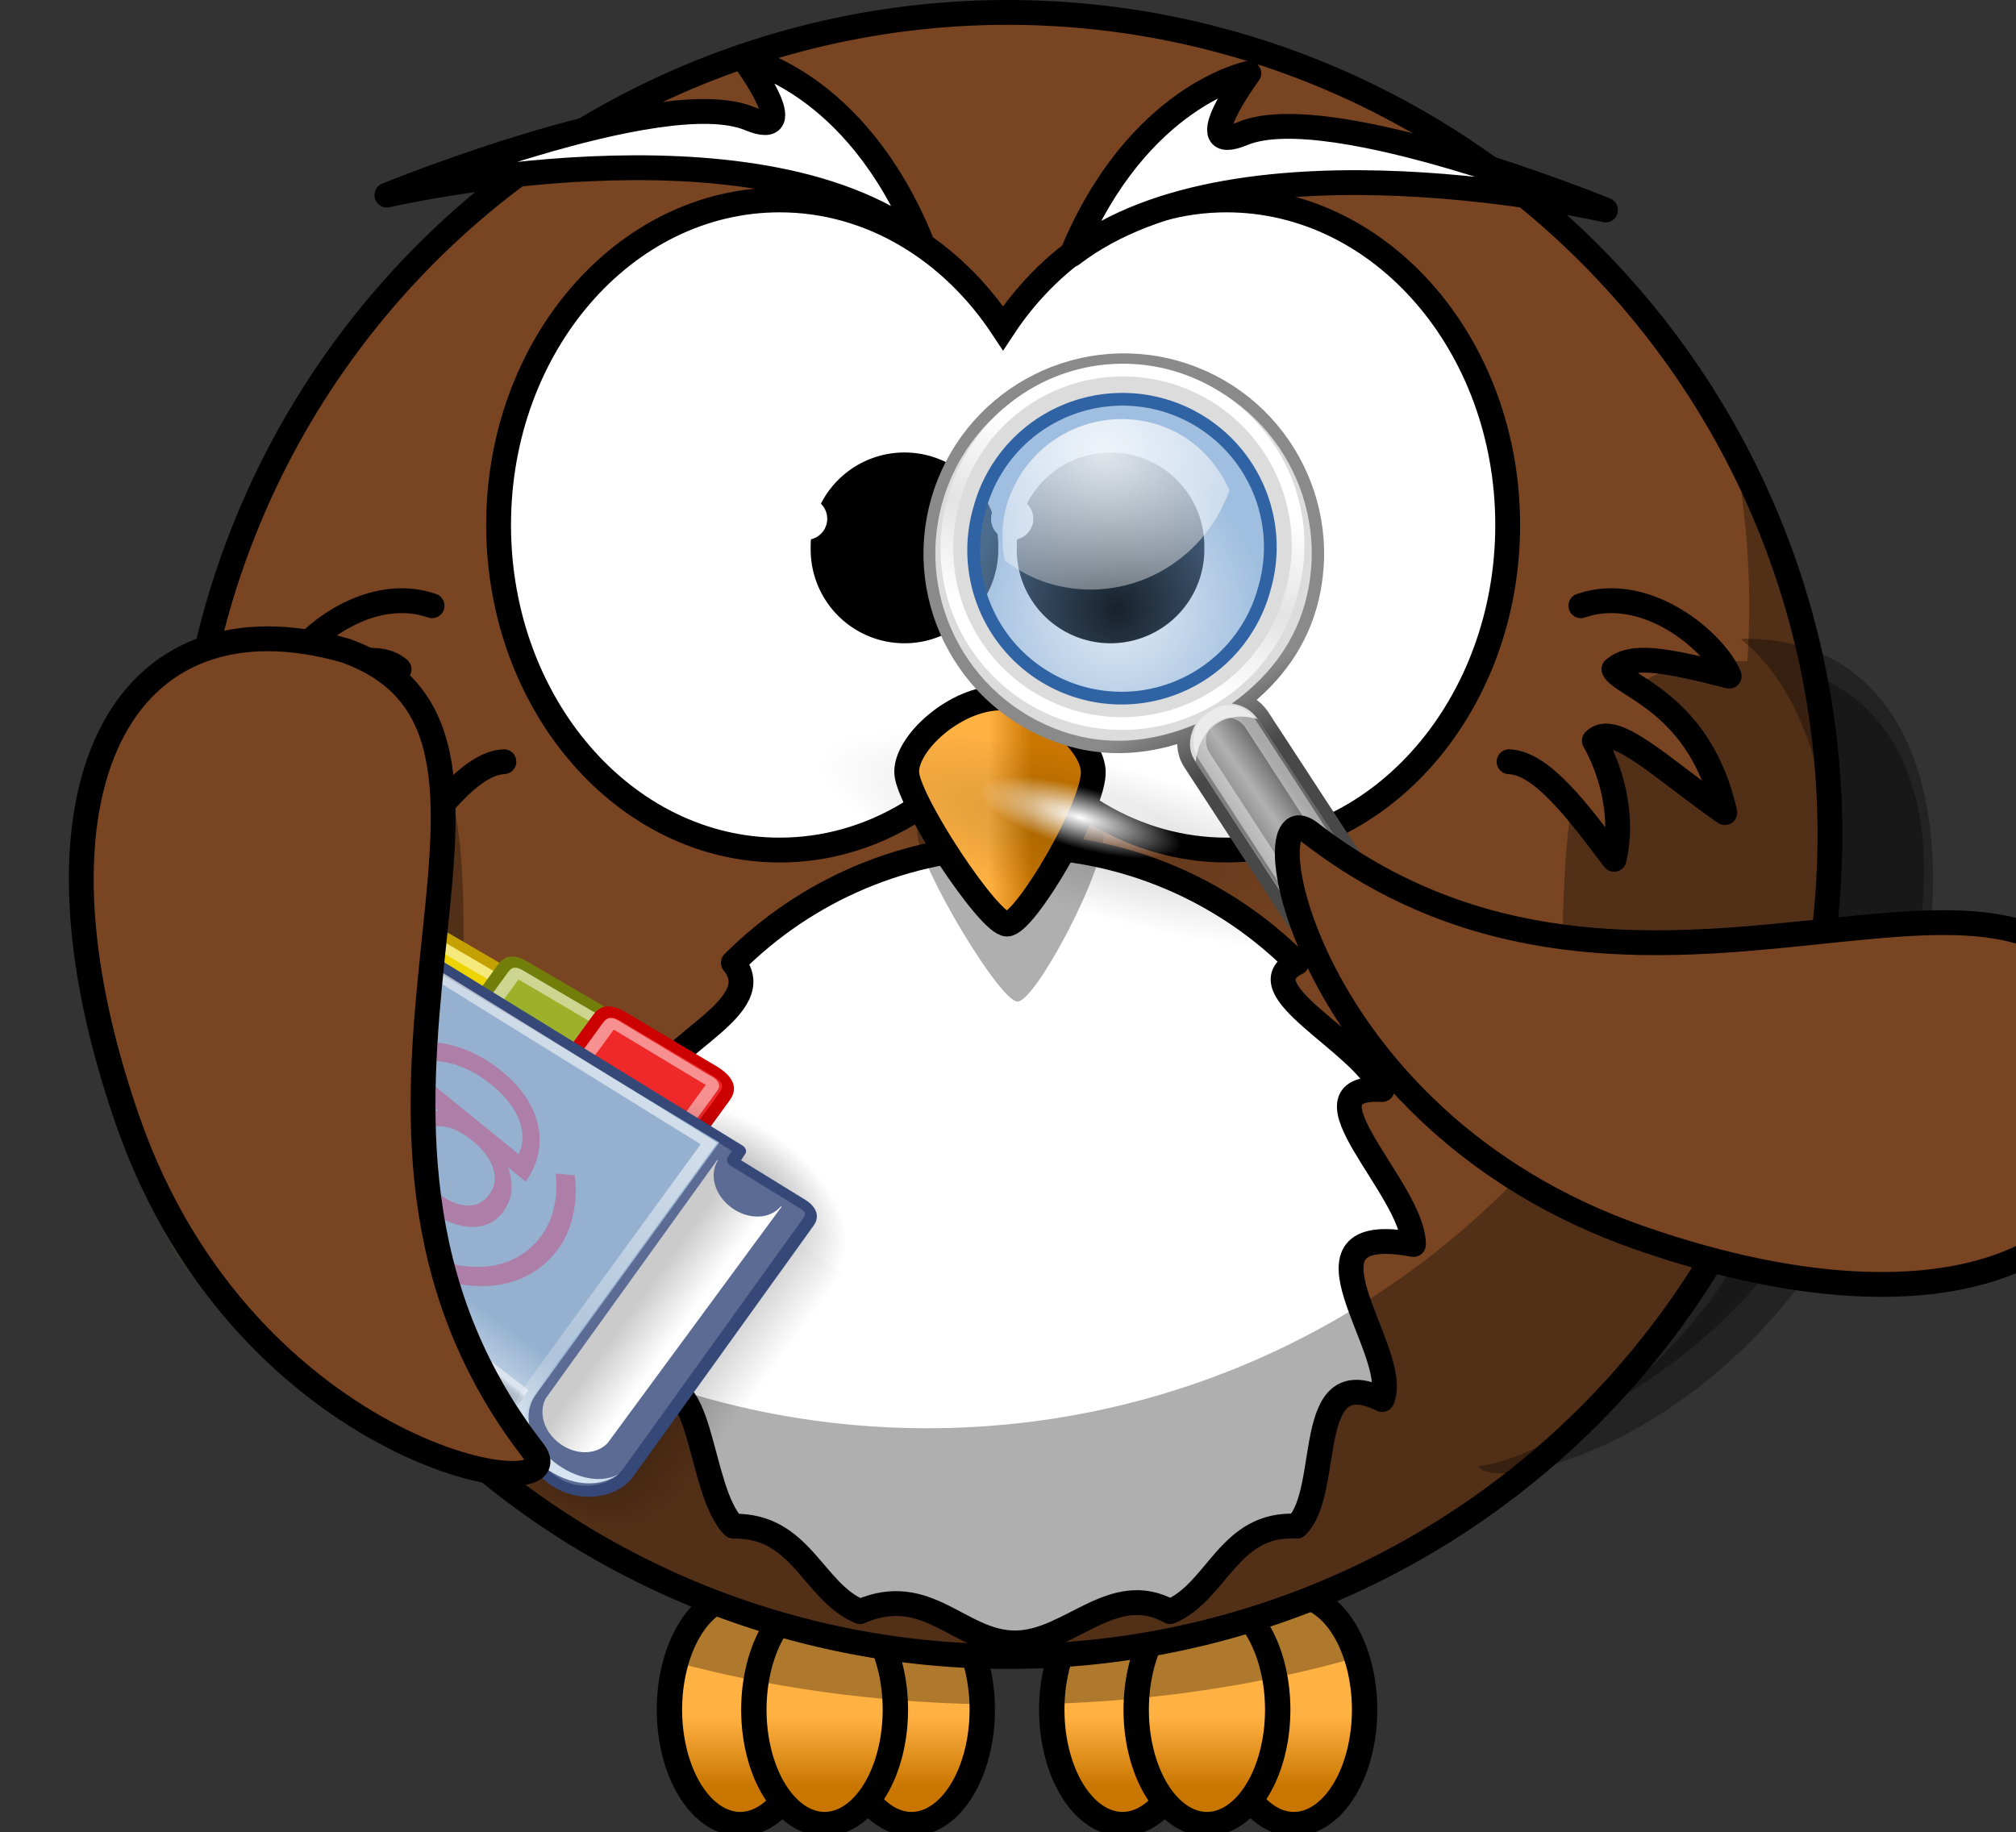 <?xml version="1.0" encoding="UTF-8"?> <svg xmlns="http://www.w3.org/2000/svg" xmlns:xlink="http://www.w3.org/1999/xlink" width="406" height="369"><rect width="100%" height="100%" fill="#333333" stroke="none"/><defs><linearGradient id="imagebot_35"><stop stop-color="#ffb142" offset="0" id="imagebot_37"></stop><stop stop-color="#c87600" offset="1" id="imagebot_36"></stop></linearGradient><linearGradient x1="0.441" y1="0.634" x2="0.667" xlink:href="#imagebot_35" y2="0.634" id="imagebot_13"></linearGradient><linearGradient x1="186.21" y1="354.02" x2="186.21" gradientUnits="userSpaceOnUse" xlink:href="#imagebot_35" y2="362.28" id="imagebot_24"></linearGradient><linearGradient x1="195.75" y1="354.02" x2="195.75" gradientUnits="userSpaceOnUse" xlink:href="#imagebot_35" y2="362.28" id="imagebot_26"></linearGradient><linearGradient x1="176.39" y1="354.02" x2="176.39" gradientUnits="userSpaceOnUse" xlink:href="#imagebot_35" y2="362.28" id="imagebot_28"></linearGradient><linearGradient x1="229.44" y1="354.02" x2="229.44" gradientUnits="userSpaceOnUse" xlink:href="#imagebot_35" y2="362.28" id="imagebot_30"></linearGradient><linearGradient x1="238.98" y1="354.02" x2="238.98" gradientUnits="userSpaceOnUse" xlink:href="#imagebot_35" y2="362.28" id="imagebot_32"></linearGradient><linearGradient x1="219.61" y1="354.02" x2="219.61" gradientUnits="userSpaceOnUse" xlink:href="#imagebot_35" y2="362.28" id="imagebot_34"></linearGradient><linearGradient id="imagebot_66"><stop stop-color="black" id="imagebot_91" offset="0"></stop><stop stop-color="black" stop-opacity="0" id="imagebot_90" offset="1"></stop></linearGradient><linearGradient id="imagebot_67"><stop stop-color="black" stop-opacity="0" id="imagebot_89" offset="0"></stop><stop stop-color="black" offset="0.5" id="imagebot_88"></stop><stop stop-color="black" stop-opacity="0" id="imagebot_87" offset="1"></stop></linearGradient><linearGradient id="imagebot_83"><stop stop-color="#ffffff" id="imagebot_86" offset="0"></stop><stop stop-color="#fff520" stop-opacity="0.891" id="imagebot_85" offset="0.5"></stop><stop stop-color="#fff300" stop-opacity="0" id="imagebot_84" offset="1"></stop></linearGradient><radialGradient r="14.375" fy="125" fx="55" cy="125" cx="55" gradientUnits="userSpaceOnUse" id="imagebot_41" xlink:href="#imagebot_83"></radialGradient><linearGradient id="imagebot_71"><stop stop-color="#ffffff" id="imagebot_82" offset="0"></stop><stop stop-color="#ffffff" stop-opacity="0" id="imagebot_81" offset="1"></stop></linearGradient><linearGradient id="imagebot_72"><stop stop-color="#d6e3f0" id="imagebot_80" offset="0"></stop><stop stop-color="#95b1cf" id="imagebot_79" offset="1"></stop></linearGradient><linearGradient id="imagebot_73"><stop stop-color="#ffffff" offset="0" id="imagebot_78"></stop><stop stop-color="#cbcbcb" offset="1" id="imagebot_77"></stop></linearGradient><linearGradient id="imagebot_74"><stop stop-color="#000000" stop-opacity="0.069" offset="0" id="imagebot_76"></stop><stop stop-color="#ffffff" offset="1" id="imagebot_75"></stop></linearGradient><linearGradient xlink:href="#imagebot_74" id="imagebot_46" x1="0" y1="0.5" x2="0.735" y2="0.5"></linearGradient><linearGradient xlink:href="#imagebot_73" id="imagebot_50" x1="0.52" y1="0.88" x2="0.5" y2="0.24"></linearGradient><linearGradient y2="0.48" x2="0.264" y1="0.48" x1="0.055" id="imagebot_48" xlink:href="#imagebot_72"></linearGradient><linearGradient y2="0.5" x2="-0.258" y1="0.659" x1="1.984" id="imagebot_44" xlink:href="#imagebot_71"></linearGradient><linearGradient y2="1" x2="0.379" y1="0" x1="0.379" id="imagebot_58" xlink:href="#imagebot_67"></linearGradient><radialGradient r="117.143" fy="486.648" fx="605.714" cy="486.648" cx="605.714" gradientTransform="matrix(2.774,0,0,1.97,-1891.633,-872.885)" gradientUnits="userSpaceOnUse" id="imagebot_56" xlink:href="#imagebot_66"></radialGradient><radialGradient r="117.143" fy="486.648" fx="605.714" cy="486.648" cx="605.714" gradientTransform="matrix(-2.774,0,0,1.97,112.762,-872.885)" gradientUnits="userSpaceOnUse" id="imagebot_54" xlink:href="#imagebot_66"></radialGradient><linearGradient id="imagebot_115"><stop stop-color="#8a8a8a" offset="0" id="imagebot_137"></stop><stop stop-color="#484848" offset="1" id="imagebot_136"></stop></linearGradient><linearGradient id="imagebot_117"><stop stop-color="#ffffff" offset="0" id="imagebot_135"></stop><stop stop-color="#ffffff" stop-opacity="0.219" id="imagebot_134" offset="0.5"></stop><stop stop-color="#ffffff" offset="1" id="imagebot_133"></stop></linearGradient><linearGradient id="imagebot_118"><stop stop-color="#ffffff" id="imagebot_132" offset="0"></stop><stop stop-color="#ffffff" stop-opacity="0" id="imagebot_131" offset="1"></stop></linearGradient><linearGradient id="imagebot_116"><stop stop-color="#000000" id="imagebot_130" offset="0"></stop><stop stop-color="#000000" stop-opacity="0" id="imagebot_129" offset="1"></stop></linearGradient><linearGradient id="imagebot_119"><stop stop-color="#ffffff" id="imagebot_128" offset="0"></stop><stop stop-color="#ffffff" stop-opacity="0.248" id="imagebot_127" offset="1"></stop></linearGradient><linearGradient id="imagebot_120"><stop stop-color="#729fcf" stop-opacity="0.208" id="imagebot_126" offset="0"></stop><stop stop-color="#729fcf" stop-opacity="0.676" id="imagebot_125" offset="1"></stop></linearGradient><linearGradient id="imagebot_121"><stop stop-color="#7d7d7d" id="imagebot_124" offset="0"></stop><stop stop-color="#b1b1b1" offset="0.5" id="imagebot_123"></stop><stop stop-color="#686868" id="imagebot_122" offset="1"></stop></linearGradient><linearGradient y2="0.364" x2="0.608" y1="0.634" x1="0.375" id="imagebot_108" xlink:href="#imagebot_121"></linearGradient><radialGradient gradientUnits="userSpaceOnUse" r="8.309" fy="21.818" fx="18.241" cy="21.818" cx="18.241" id="imagebot_101" xlink:href="#imagebot_120"></radialGradient><radialGradient gradientUnits="userSpaceOnUse" gradientTransform="matrix(2.593,-7.746900e-24,-5.714443e-24,2.252,-25.06,-18.941)" r="6.656" fy="13.078" fx="15.414" cy="13.078" cx="15.414" id="imagebot_99" xlink:href="#imagebot_119"></radialGradient><radialGradient gradientUnits="userSpaceOnUse" gradientTransform="matrix(1,0,0,0.238,3.152859e-15,28.933)" r="16.529" fy="37.968" fx="24.13" cy="37.968" cx="24.13" id="imagebot_104" xlink:href="#imagebot_118"></radialGradient><linearGradient xlink:href="#imagebot_117" id="imagebot_106" x1="18.293" y1="13.602" x2="17.501" y2="25.743" gradientUnits="userSpaceOnUse"></linearGradient><radialGradient xlink:href="#imagebot_116" id="imagebot_113" gradientUnits="userSpaceOnUse" gradientTransform="matrix(1,0,0,0.238,-2.471981e-16,28.933)" cx="24.13" cy="37.968" fx="24.13" fy="37.968" r="16.529"></radialGradient><linearGradient xlink:href="#imagebot_115" id="imagebot_111" x1="0.581" y1="0.607" x2="0.679" y2="0.709"></linearGradient></defs><g id="imagebot_2"><path stroke-linejoin="round" stroke="#000000" stroke-linecap="round" stroke-width="2.869" fill="url(#imagebot_34)" transform="translate(13.87 -0.005) matrix(1.781 0 0 1.706 -197.189 -258.09)" d="M 214 353.13 A 8 13.5 0 1 1 198 353.13 A 8 13.5 0 1 1 214 353.13 Z" id="imagebot_33"></path><path stroke-linejoin="round" stroke="#000000" stroke-linecap="round" stroke-width="2.869" fill="url(#imagebot_32)" transform="translate(13.87 -0.005) matrix(1.781 0 0 1.706 -231.689 -258.09)" d="M 214 353.13 A 8 13.5 0 1 1 198 353.13 A 8 13.5 0 1 1 214 353.13 Z" id="imagebot_31"></path><path stroke-linejoin="round" stroke="#000000" stroke-linecap="round" stroke-width="2.869" fill="url(#imagebot_30)" transform="translate(13.87 -0.005) matrix(1.781 0 0 1.706 -214.689 -258.09)" d="M 214 353.13 A 8 13.5 0 1 1 198 353.13 A 8 13.5 0 1 1 214 353.13 Z" id="imagebot_29"></path><path stroke-linejoin="round" stroke="#000000" stroke-linecap="round" stroke-width="2.869" fill="url(#imagebot_28)" transform="translate(13.87 -0.005) matrix(1.781 0 0 1.706 -120.189 -258.09)" d="M 214 353.13 A 8 13.5 0 1 1 198 353.13 A 8 13.5 0 1 1 214 353.13 Z" id="imagebot_27"></path><path stroke-linejoin="round" stroke="#000000" stroke-linecap="round" stroke-width="2.869" fill="url(#imagebot_26)" transform="translate(13.87 -0.005) matrix(1.781 0 0 1.706 -154.689 -258.09)" d="M 214 353.13 A 8 13.5 0 1 1 198 353.13 A 8 13.5 0 1 1 214 353.13 Z" id="imagebot_25"></path><path stroke-linejoin="round" stroke="#000000" stroke-linecap="round" stroke-width="2.869" fill="url(#imagebot_24)" transform="translate(13.87 -0.005) matrix(1.781 0 0 1.706 -137.689 -258.09)" d="M 214 353.13 A 8 13.5 0 1 1 198 353.13 A 8 13.5 0 1 1 214 353.13 Z" id="imagebot_23"></path><path transform="translate(13.87 -0.005) matrix(1 0 0 1 -162.18 -366.2)" fill="#000000" fill-opacity="0.314" d="M 297.43 687.32 C 291.62 687.32 286.65 692.96 284.43 701.01 C 303.4 706.09 324.24 709.05 346.15 709.45 C 345.85 697.17 339.61 687.33 331.93 687.32 C 328.63 687.32 325.6 689.15 323.18 692.2 C 320.76 689.15 317.73 687.33 314.43 687.32 C 311.24 687.32 308.3 689.03 305.93 691.89 C 303.56 689.03 300.62 687.33 297.43 687.32 Z M 374.43 687.32 C 366.77 687.32 360.54 697.12 360.21 709.36 C 382.09 708.65 402.83 705.37 421.65 700.01 C 419.3 692.5 414.49 687.33 408.93 687.32 C 405.63 687.32 402.6 689.15 400.18 692.2 C 397.76 689.15 394.73 687.33 391.43 687.32 C 388.24 687.32 385.3 689.03 382.93 691.89 C 380.56 689.03 377.62 687.33 374.43 687.32 Z" id="imagebot_22"></path><path transform="translate(13.87 -0.005) matrix(1 0 0 1 -162.18 -366.2)" stroke="#000000" stroke-linecap="round" stroke-width="5" fill="#784421" d="M 516.84 534.27 A 165.56 165.56 0 1 1 185.71 534.27 A 165.56 165.56 0 1 1 516.84 534.27 Z" id="imagebot_21"></path><path stroke-linejoin="round" stroke="#000000" stroke-linecap="round" stroke-width="4.412" fill="#ffffff" transform="translate(13.87 -0.005) matrix(1.133 0 0 1.133 -203.519 -409.946)" d="M 418.63 583.05 C 395.25 578.71 416.65 602.14 413.06 610.61 C 398.89 603.64 404.29 626.72 397.88 633.12 C 385.74 632.47 383.84 644.72 375.37 648.31 C 365.13 642.63 357.58 653.88 347.81 653.88 S 332.25 643.07 320.25 648.31 C 311.78 644.72 309.88 632.92 297.74 633.12 C 291.33 626.72 292.32 602.32 282.56 610.61 C 278.97 602.14 295.52 576.94 276.99 583.05 C 276.99 573.28 296.62 555.14 282.56 555.5 C 286.14 547.02 304.12 540.72 297.74 532.98 C 310.56 520.16 328.26 512.23 347.81 512.23 S 385.06 520.16 397.88 532.98 C 388.41 537.63 409.48 547.02 413.06 555.5 C 397.24 554.7 418.63 573.28 418.63 583.05 Z" id="imagebot_20"></path><path transform="translate(13.87 -0.005) matrix(1 0 0 1 -162.18 -366.2)" fill-rule="evenodd" fill="#000000" fill-opacity="0.314" d="M 497.56 456.7 C 499.54 466.93 500.59 477.49 500.59 488.29 C 500.59 492.02 500.45 495.72 500.21 499.39 C 496.54 499.2 492.63 499.41 488.46 500.01 C 453.25 507.51 468.29 551.68 459.12 597.89 C 428.78 632.22 384.41 653.86 335.02 653.86 C 304.65 653.86 276.19 645.65 251.711 631.36 C 228.032 575.91 259.787 515.69 218.055 505.29 C 171.945 496.97 154.085 539.75 183.899 603.86 C 200.36 639.25 227.622 656.64 247.68 663.39 C 276.04 686.19 312.07 699.82 351.27 699.82 C 397.22 699.82 438.83 681.09 468.84 650.82 C 486.29 642.11 505.7 626.23 519.18 599.67 C 544.39 550 539.56 512.59 513.71 502.23 C 510.54 486.1 505.05 470.79 497.56 456.7 Z" id="imagebot_19"></path><path transform="translate(13.87 -0.005) matrix(1 0 0 1 -162.18 -366.2)" stroke-linejoin="round" fill-rule="evenodd" stroke="#000000" stroke-linecap="round" stroke-width="5" fill="#784421" d="M 466.68 488.2 C 480.07 483.59 493.9 495.78 496.55 502.38 C 483.04 498.93 476.83 497.95 473.33 501 C 474.84 504.37 490.74 507.74 495.67 529.87 C 483.24 521.25 473.36 511.29 469.39 515.39 C 472.28 520.42 475.59 529.88 473.36 539.27 C 466.22 529.84 458.92 519.89 452.22 519.62" id="imagebot_16"></path><path transform="translate(13.87 -0.005) matrix(1 0 0 1 -162.18 -366.2)" stroke="#000000" stroke-linecap="round" stroke-width="5" fill="#ffffff" d="M 305.32 406.47 C 274.09 406.47 248.72 435.8 248.72 471.94 S 274.09 537.41 305.32 537.41 C 323.68 537.41 339.97 527.27 350.31 511.58 C 360.65 527.28 376.97 537.41 395.33 537.41 C 426.57 537.41 451.94 508.08 451.94 471.94 S 426.57 406.47 395.33 406.47 C 376.97 406.47 360.65 416.6 350.31 432.3 C 339.97 416.61 323.68 406.47 305.32 406.47 Z" id="imagebot_15"></path><path transform="translate(13.87 -0.005) matrix(1 0 0 1 -162.18 -366.2)" fill-rule="evenodd" fill="#000000" fill-opacity="0.314" d="M 352.02 517.37 C 342.73 517.37 332.64 527.7 333.04 534.22 C 333.45 540.75 349.6 567.92 353.23 567.92 C 356.87 567.92 371 541.29 370.6 533.68 C 370.19 526.07 358.08 516.83 352.02 517.37 Z" id="imagebot_14"></path><path transform="translate(13.87 -0.005) matrix(1 0 0 1 -162.18 -366.2)" fill-rule="evenodd" stroke="#000000" stroke-width="5" fill="url(#imagebot_13)" d="M 349.9 506.77 C 340.61 506.77 330.52 516.07 330.92 521.95 S 347.48 552.32 351.11 552.32 C 354.75 552.32 368.88 528.32 368.48 521.46 C 368.07 514.6 355.96 506.28 349.9 506.77 Z" id="imagebot_12"></path><path stroke="#000000" stroke-linecap="round" stroke-width="3.169" fill="#000000" transform="translate(13.87 -0.005) matrix(1.578 0 0 1.578 -352.75 -658.72)" d="M 340.57 487.37 A 10.387 10.387 0 1 1 319.8 487.37 A 10.387 10.387 0 1 1 340.57 487.37 Z" id="imagebot_11"></path><path transform="translate(13.87 -0.005) matrix(1 0 0 1 -162.18 -366.2)" stroke-linejoin="round" fill-rule="evenodd" stroke="#000000" stroke-linecap="round" stroke-width="5" fill="#784421" d="M 235.32 488.2 C 221.93 483.59 208.1 495.78 205.46 502.38 C 218.97 498.93 225.18 497.95 228.68 501 C 227.17 504.37 211.27 507.74 206.34 529.87 C 218.77 521.25 228.64 511.29 232.61 515.39 C 229.73 520.42 226.41 529.88 228.65 539.27 C 235.79 529.84 243.09 519.89 249.79 519.62" id="imagebot_10"></path><path transform="translate(13.87 -0.005) matrix(1 0 0 1 -162.18 -366.2)" stroke-linejoin="round" fill-rule="evenodd" stroke="#000000" stroke-width="5" fill="#ffffff" d="M 364.15 417.48 C 377.43 385.32 399.81 380.97 399.81 380.97 S 387.36 397.75 398.64 393.08 C 416.11 385.85 471.64 408.5 471.64 408.5 S 398.06 391.37 364.15 417.48 Z" id="imagebot_9"></path><path transform="translate(13.87 -0.005) matrix(1 0 0 1 -162.18 -366.2)" stroke-linejoin="round" fill-rule="evenodd" stroke="#000000" stroke-width="5" fill="#ffffff" d="M 333.71 414.48 C 320.43 382.32 298.04 377.97 298.04 377.97 S 310.5 394.75 299.22 390.08 C 281.75 382.85 226.22 405.5 226.22 405.5 S 299.79 388.37 333.71 414.48 Z" id="imagebot_8"></path><path stroke="#000000" stroke-linecap="round" stroke-width="3.169" fill="#000000" transform="translate(13.87 -0.005) matrix(1.578 0 0 1.578 -311.25 -658.72)" d="M 340.57 487.37 A 10.387 10.387 0 1 1 319.8 487.37 A 10.387 10.387 0 1 1 340.57 487.37 Z" id="imagebot_7"></path><path fill="#ffffff" transform="matrix(0.81 0 0 0.81 -3.1 19.08)" d="M 209.5 105.43 A 5.25 5.25 0 1 1 199 105.43 A 5.25 5.25 0 1 1 209.5 105.43 Z" id="imagebot_6"></path><path fill="#ffffff" transform="matrix(0.81 0 0 0.81 38.4 19.08)" d="M 209.5 105.43 A 5.25 5.25 0 1 1 199 105.43 A 5.25 5.25 0 1 1 209.5 105.43 Z" id="imagebot_5"></path><path transform="translate(13.87 -0.005) matrix(1 0 0 1 -162.18 -366.2)" fill-rule="evenodd" fill="#000000" fill-opacity="0.314" d="M 500.12 494.86 C 499.7 494.86 499.29 494.88 498.87 494.89 C 515.08 507.95 521.94 538.18 513.65 580.23 C 502.63 636.13 460.07 660.24 445.93 661.51 C 450.52 668.04 506.9 653.39 528.27 591.86 C 548.57 533.42 534.19 494.91 500.12 494.86 Z" id="imagebot_4"></path><path transform="translate(13.87 -0.005) matrix(1 0 0 1 -162.18 -366.2)" fill-rule="evenodd" fill="#000000" fill-opacity="0.314" d="M 166.242 527.04 C 162.791 543.55 164.944 565.72 174.024 591.86 C 197.879 660.53 265.35 670.84 255.742 658.45 C 251.634 653.15 248.222 647.78 245.43 642.39 C 226.478 637.85 191.382 618.01 175.524 572.36 C 169.644 555.43 166.67 540.18 166.242 527.04 Z M 237.524 533.39 C 236.641 541.92 235.668 551 235.242 560.51 C 236.236 550.72 237.322 541.57 237.524 533.39 Z" id="imagebot_3"></path><title>imagebot_2</title><g transform="rotate(306.045 102.335 244.524) matrix(0.791 0 0 1 54.62 182.813)" id="imagebot_92"><g transform="matrix(2.562 0 0 2.562 0 0)" label="Layer 1" id="imagebot_39"><path fill="#edd400" fill-rule="evenodd" stroke="#c4a000" stroke-linecap="round" stroke-linejoin="round" marker-start="none" marker-mid="none" marker-end="none" stroke-miterlimit="4" stroke-dashoffset="0" id="imagebot_64" d="M33.096,4.652L40.521,4.652C41.228,4.652 41.759,4.829 41.935,5.713L42.819,12.607C42.908,13.668 42.444,14.021 41.493,14.021L32.92,14.021L33.096,4.652z"></path><path opacity="0.485" fill="none" fill-rule="evenodd" stroke="#ffffff" stroke-width="1" stroke-linecap="round" stroke-linejoin="round" marker-start="none" marker-mid="none" marker-end="none" stroke-miterlimit="4" stroke-dashoffset="0" d="M34.103,5.639L40.464,5.639C40.772,5.639 40.94,5.669 40.986,5.96L41.777,12.344C41.847,12.775 41.96,13.02 41.637,13.034L33.963,13.034L34.103,5.639z" id="imagebot_63"></path><path fill="#9db029" fill-rule="evenodd" stroke="#727e0a" stroke-linecap="round" stroke-linejoin="round" marker-start="none" marker-mid="none" marker-end="none" stroke-miterlimit="4" stroke-dashoffset="0" d="M35.596,12.402L43.021,12.402C43.728,12.402 44.259,12.579 44.435,13.463L45.319,20.357C45.408,21.418 44.944,21.771 43.993,21.771L35.42,21.771L35.596,12.402z" id="imagebot_62"></path><path opacity="0.485" fill="none" fill-rule="evenodd" stroke="#ffffff" stroke-width="1" stroke-linecap="round" stroke-linejoin="round" marker-start="none" marker-mid="none" marker-end="none" stroke-miterlimit="4" stroke-dashoffset="0" id="imagebot_61" d="M36.603,13.389L42.964,13.389C43.272,13.389 43.44,13.419 43.486,13.71L44.277,20.094C44.347,20.525 44.46,20.77 44.137,20.784L36.463,20.784L36.603,13.389z"></path><path fill="#ef2929" fill-rule="evenodd" stroke="#cc0000" stroke-width="1" stroke-linecap="round" stroke-linejoin="round" marker-start="none" marker-mid="none" marker-end="none" stroke-miterlimit="4" stroke-dashoffset="0" id="imagebot_60" d="M36.065,20.776L44.51,20.776C45.314,20.776 45.917,20.996 46.119,22.093L47.124,30.649C47.225,31.966 46.697,32.405 45.616,32.405L35.863,32.405L36.065,20.776z"></path><path opacity="0.485" fill="none" fill-rule="evenodd" stroke="#ffffff" stroke-width="1" stroke-linecap="round" stroke-linejoin="round" marker-start="none" marker-mid="none" marker-end="none" stroke-miterlimit="4" stroke-dashoffset="0" d="M37.209,21.764L44.444,21.764C44.795,21.764 44.987,21.802 45.039,22.173L45.939,30.29C46.018,30.838 46.147,31.149 45.78,31.168L37.051,31.168L37.209,21.764z" id="imagebot_59"></path><g transform="matrix(2.165152e-2,0,0,4.307902e-2,43.086,34.045)" id="imagebot_52"><rect opacity="0.402" fill="url(#imagebot_58)" fill-rule="nonzero" stroke-linecap="round" stroke-miterlimit="4" stroke-dashoffset="0" id="imagebot_57" width="1339.633" height="478.357" x="-1559.252" y="-150.697"></rect><path opacity="0.402" fill="url(#imagebot_56)" fill-rule="nonzero" stroke-linecap="round" marker-start="none" marker-mid="none" marker-end="none" stroke-miterlimit="4" stroke-dashoffset="0" d="M-219.619,-150.68C-219.619,-150.68 -219.619,327.65 -219.619,327.65C-76.745,328.551 125.781,220.481 125.781,88.454C125.781,-43.572 -33.655,-150.68 -219.619,-150.68z" id="imagebot_55"></path><path opacity="0.402" fill="url(#imagebot_54)" fill-rule="nonzero" stroke-linecap="round" marker-start="none" marker-mid="none" marker-end="none" stroke-miterlimit="4" stroke-dashoffset="0" id="imagebot_53" d="M-1559.252,-150.68C-1559.252,-150.68 -1559.252,327.65 -1559.252,327.65C-1702.126,328.551 -1904.652,220.481 -1904.652,88.454C-1904.652,-43.572 -1745.216,-150.68 -1559.252,-150.68z"></path></g><path fill="#5b6b94" fill-rule="nonzero" stroke="#364878" stroke-width="1" stroke-linecap="round" stroke-linejoin="round" marker-start="none" marker-mid="none" marker-end="none" stroke-miterlimit="4" stroke-dashoffset="0" id="imagebot_51" d="M6.364,5.519C6.455,3.604 7.372,2.554 9.079,2.549L38.406,2.459C38.652,2.458 38.974,2.659 38.999,2.909L42.257,35.867L40.942,35.924L41.571,42.37C41.632,42.995 41.39,43.529 40.5,43.533L9.789,43.678C7.257,43.69 4.654,41.6 4.776,39.024L6.364,5.519z"></path><path fill="url(#imagebot_50)" fill-rule="nonzero" stroke-linecap="round" stroke-linejoin="round" marker-start="none" marker-mid="none" marker-end="none" stroke-miterlimit="4" stroke-dashoffset="0" d="M40.125,34.875L10.938,35C9.381,35.178 8.125,36.396 8.125,38C8.125,39.604 9.381,40.822 10.938,41L40.125,41.125L40.125,41.062C38.469,40.984 37.125,39.675 37.125,38C37.125,36.325 38.469,35.016 40.125,34.938L40.125,34.875z" id="imagebot_49"></path><path fill="url(#imagebot_48)" fill-rule="nonzero" stroke-linecap="round" stroke-linejoin="round" marker-start="none" marker-mid="none" marker-end="none" stroke-miterlimit="4" stroke-dashoffset="0" d="M9.688,2.812C7.981,2.812 7.05,3.822 6.969,5.674L5.312,37.826C5.221,40.904 7.139,42.654 9.125,43.156C4.875,41.526 5.438,34.164 10.75,34.195L41.648,34.195L38.336,3.243C38.31,3.003 37.988,2.812 37.742,2.812L9.688,2.812z" id="imagebot_47"></path><rect opacity="0.48" fill="url(#imagebot_46)" fill-rule="nonzero" stroke-linecap="round" stroke-linejoin="round" stroke-miterlimit="4" stroke-dashoffset="0" stroke-opacity="0.608" transform="matrix(1,0,-3.582731e-2,0.999,0,0)" id="imagebot_45" width="2" height="29.605" x="9.789" y="3.969"></rect><path fill="none" fill-rule="nonzero" stroke="url(#imagebot_44)" stroke-width="1" stroke-linecap="round" marker-start="none" marker-mid="none" marker-end="none" stroke-miterlimit="20" stroke-dashoffset="0" id="imagebot_43" d="M9.875,3.334C8.191,3.334 7.538,4.066 7.458,5.888L6.159,35.777C7.093,34.17 8.599,33.594 11.012,33.594L40.963,33.594L38.137,3.757C38.115,3.52 37.794,3.334 37.551,3.334L9.875,3.334z"></path><path fill="#ad7fa8" stroke-width="1pt" id="imagebot_42" d="M21.126,18.381C21.05,19.502 21.269,20.384 21.783,21.027C22.297,21.662 23.04,21.979 24.012,21.979C24.976,21.979 25.754,21.658 26.346,21.015C26.946,20.372 27.283,19.494 27.358,18.381C27.431,17.284 27.207,16.414 26.686,15.771C26.165,15.12 25.427,14.795 24.47,14.795C23.522,14.795 22.744,15.116 22.136,15.759C21.537,16.402 21.2,17.276 21.126,18.381M27.298,21.897C26.787,22.501 26.216,22.948 25.585,23.238C24.963,23.52 24.248,23.661 23.44,23.661C22.092,23.661 21.027,23.175 20.246,22.203C19.473,21.223 19.139,19.949 19.244,18.381C19.349,16.814 19.858,15.54 20.771,14.56C21.683,13.58 22.809,13.09 24.15,13.09C24.957,13.09 25.657,13.239 26.248,13.537C26.84,13.827 27.347,14.27 27.77,14.866L27.873,13.325L29.555,13.325L28.974,21.979C30.13,21.807 31.059,21.286 31.76,20.416C32.469,19.538 32.871,18.405 32.964,17.017C33.02,16.179 32.948,15.391 32.746,14.654C32.553,13.917 32.226,13.235 31.766,12.608C31.02,11.581 30.077,10.797 28.938,10.256C27.806,9.707 26.551,9.433 25.171,9.433C24.207,9.433 23.273,9.562 22.37,9.821C21.468,10.072 20.623,10.448 19.837,10.95C18.553,11.75 17.518,12.8 16.733,14.101C15.956,15.395 15.517,16.798 15.416,18.311C15.332,19.557 15.477,20.725 15.851,21.815C16.232,22.904 16.822,23.865 17.621,24.696C18.389,25.511 19.3,26.13 20.354,26.553C21.406,26.985 22.548,27.2 23.779,27.2C24.79,27.2 25.793,27.028 26.789,26.683C27.791,26.346 28.721,25.86 29.579,25.225L30.55,26.53C29.519,27.29 28.41,27.87 27.223,28.27C26.043,28.678 24.858,28.882 23.666,28.882C22.216,28.882 20.865,28.623 19.614,28.106C18.363,27.596 17.269,26.851 16.331,25.871C15.393,24.892 14.705,23.759 14.266,22.473C13.828,21.18 13.658,19.792 13.758,18.311C13.853,16.884 14.211,15.524 14.831,14.231C15.451,12.937 16.288,11.8 17.341,10.821C18.419,9.825 19.638,9.065 20.998,8.539C22.359,8.006 23.78,7.74 25.261,7.74C26.923,7.74 28.441,8.081 29.814,8.763C31.195,9.445 32.325,10.413 33.205,11.667C33.742,12.435 34.132,13.27 34.378,14.172C34.631,15.073 34.725,16.006 34.66,16.97C34.522,19.032 33.789,20.659 32.463,21.85C31.137,23.042 29.374,23.661 27.176,23.708L27.298,21.897"></path><path fill="url(#imagebot_41)" fill-rule="nonzero" stroke-width="1.25" stroke-linejoin="round" marker-start="none" marker-mid="none" marker-end="none" stroke-miterlimit="4" stroke-dashoffset="0" transform="matrix(0.611,0,0,0.611,-24.95,-67.635)" d="M69.375,125A14.375,14.375 0 1 1 40.625,125A14.375,14.375 0 1 1 69.375,125z" id="imagebot_40"></path></g></g><path transform="matrix(1 0 0 1 -148.31 -366.205)" fill-rule="evenodd" stroke="#000000" stroke-width="5" fill="#784421" d="M 217.92 497.25 C 266.03 514.55 203.75 591.39 255.73 658.44 C 265.34 670.83 197.87 660.53 174.01 591.85 C 150.81 525.07 172.88 484.31 217.92 497.25 Z" id="imagebot_18"></path><g transform="rotate(15.863 234.753 131.558) matrix(1 0 0 1 173.438 68.75)" id="imagebot_138"><g transform="matrix(2.562 0 0 2.562 0 0)" id="imagebot_96" label="Layer 1"><g id="imagebot_97"><path opacity="0.171" fill="url(#imagebot_113)" fill-rule="evenodd" stroke-linecap="round" marker-start="none" marker-mid="none" marker-end="none" stroke-miterlimit="10" stroke-dashoffset="0" transform="matrix(1.446,0,0,1.52,-10.975,-17.752)" d="M40.659,37.968A16.529,3.933 0 1 1 7.601,37.968A16.529,3.933 0 1 1 40.659,37.968z" id="imagebot_112"></path><path fill="#dcdcdc" fill-rule="evenodd" stroke="url(#imagebot_111)" stroke-width="2" stroke-linecap="round" marker-start="none" marker-mid="none" marker-end="none" stroke-miterlimit="10" stroke-dashoffset="0" d="M18.628,3.144C10.488,3.144 3.883,9.749 3.883,17.888C3.883,26.027 10.488,32.633 18.628,32.633C22.107,32.633 25.179,31.249 27.701,29.231C27.496,30.237 27.623,31.266 28.457,31.99L39.422,41.518C40.655,42.589 42.509,42.449 43.58,41.215C44.652,39.982 44.511,38.128 43.278,37.057L32.314,27.529C31.642,26.946 30.821,26.773 30.008,26.886C31.994,24.374 33.372,21.338 33.372,17.888C33.372,9.749 26.767,3.144 18.628,3.144zM18.552,4.37C26.191,4.37 31.844,9.159 31.844,17.662C31.844,26.337 26.027,30.953 18.552,30.953C11.249,30.953 5.26,25.475 5.26,17.662C5.26,9.677 11.085,4.37 18.552,4.37z" id="imagebot_110"></path><path fill="#dcdcdc" fill-rule="evenodd" stroke-width="1" stroke-linecap="round" marker-start="none" marker-mid="none" marker-end="none" stroke-miterlimit="10" stroke-dashoffset="0" id="imagebot_109" d="M18.603,3.08C10.437,3.08 3.81,9.707 3.81,17.873C3.81,26.038 10.437,32.665 18.603,32.665C22.094,32.665 25.175,31.276 27.706,29.252C27.5,30.262 27.628,31.294 28.465,32.02L39.464,41.579C40.701,42.653 42.562,42.513 43.636,41.275C44.711,40.038 44.57,38.178 43.333,37.103L32.333,27.545C31.66,26.96 30.836,26.786 30.02,26.9C32.013,24.379 33.395,21.333 33.395,17.873C33.395,9.707 26.768,3.08 18.603,3.08zM18.527,6.266C24.808,6.266 29.906,11.364 29.906,17.645C29.906,23.926 24.808,29.024 18.527,29.024C12.246,29.024 7.148,23.926 7.148,17.645C7.148,11.364 12.246,6.266 18.527,6.266z"></path><path fill="url(#imagebot_108)" fill-rule="evenodd" stroke-linecap="round" marker-start="none" marker-mid="none" marker-end="none" stroke-miterlimit="10" stroke-dashoffset="0" id="imagebot_107" d="M39.507,41.578C39.028,39.304 40.904,36.766 43.091,36.789C43.091,36.789 32.331,27.531 32.331,27.531C29.386,27.474 28.061,29.804 28.554,32.131L39.507,41.578z"></path><path fill="none" fill-rule="evenodd" stroke="url(#imagebot_106)" stroke-width="0.803" stroke-linecap="round" marker-start="none" marker-mid="none" marker-end="none" stroke-miterlimit="10" stroke-dashoffset="0" transform="matrix(1.246,0,0,1.246,-3.425,-6.177)" d="M28.549,18.92A11.049,11.049 0 1 1 6.452,18.92A11.049,11.049 0 1 1 28.549,18.92z" id="imagebot_105"></path><path fill="url(#imagebot_104)" fill-rule="evenodd" stroke-linecap="round" marker-start="none" marker-mid="none" marker-end="none" stroke-miterlimit="10" stroke-dashoffset="0" id="imagebot_103" d="M40.659,37.968A16.529,3.933 0 1 1 7.601,37.968A16.529,3.933 0 1 1 40.659,37.968z" transform="matrix(0.498,0,0,0.61,8.974,15.619)"></path><rect opacity="0.433" fill="none" fill-rule="evenodd" stroke="#ffffff" stroke-width="1" stroke-linecap="round" stroke-miterlimit="10" stroke-dashoffset="0" transform="matrix(0.753,0.658,-0.649,0.761,0,0)" ry="1.888" rx="2.137" y="0.141" x="40.373" height="4.44" width="19.048" id="imagebot_102"></rect><path fill="url(#imagebot_101)" fill-rule="evenodd" stroke="#3063a3" stroke-width="0.715" stroke-linecap="round" stroke-miterlimit="10" stroke-dashoffset="0" marker-start="none" marker-mid="none" marker-end="none" transform="matrix(1.399,0,0,1.399,-6.224,-8.299)" d="M25.898,18.478A8.309,8.309 0 1 1 9.281,18.478A8.309,8.309 0 1 1 25.898,18.478z" id="imagebot_100"></path><path opacity="0.834" fill="url(#imagebot_99)" fill-rule="evenodd" stroke-linecap="round" marker-start="none" marker-mid="none" marker-end="none" stroke-miterlimit="10" stroke-dashoffset="0" id="imagebot_98" d="M18.157,7.397C12.949,7.397 8.732,11.614 8.732,16.821C8.732,18.325 9.153,19.709 9.78,20.971C11.032,21.433 12.362,21.747 13.774,21.747C19.945,21.747 24.874,16.885 25.254,10.81C23.523,8.764 21.044,7.397 18.157,7.397z"></path></g></g></g><path transform="rotate(90 343.292 212.702) translate(13.87 -0.005) matrix(1 0 0 1 -162.18 -366.2)" fill-rule="evenodd" stroke="#000000" stroke-width="5" fill="#784421" d="M 484.36 497.25 C 436.25 514.55 498.52 591.39 446.54 658.44 C 436.93 670.83 504.41 660.53 528.26 591.85 C 551.46 525.07 529.39 484.31 484.36 497.25 Z" id="imagebot_17"></path></g></svg> 